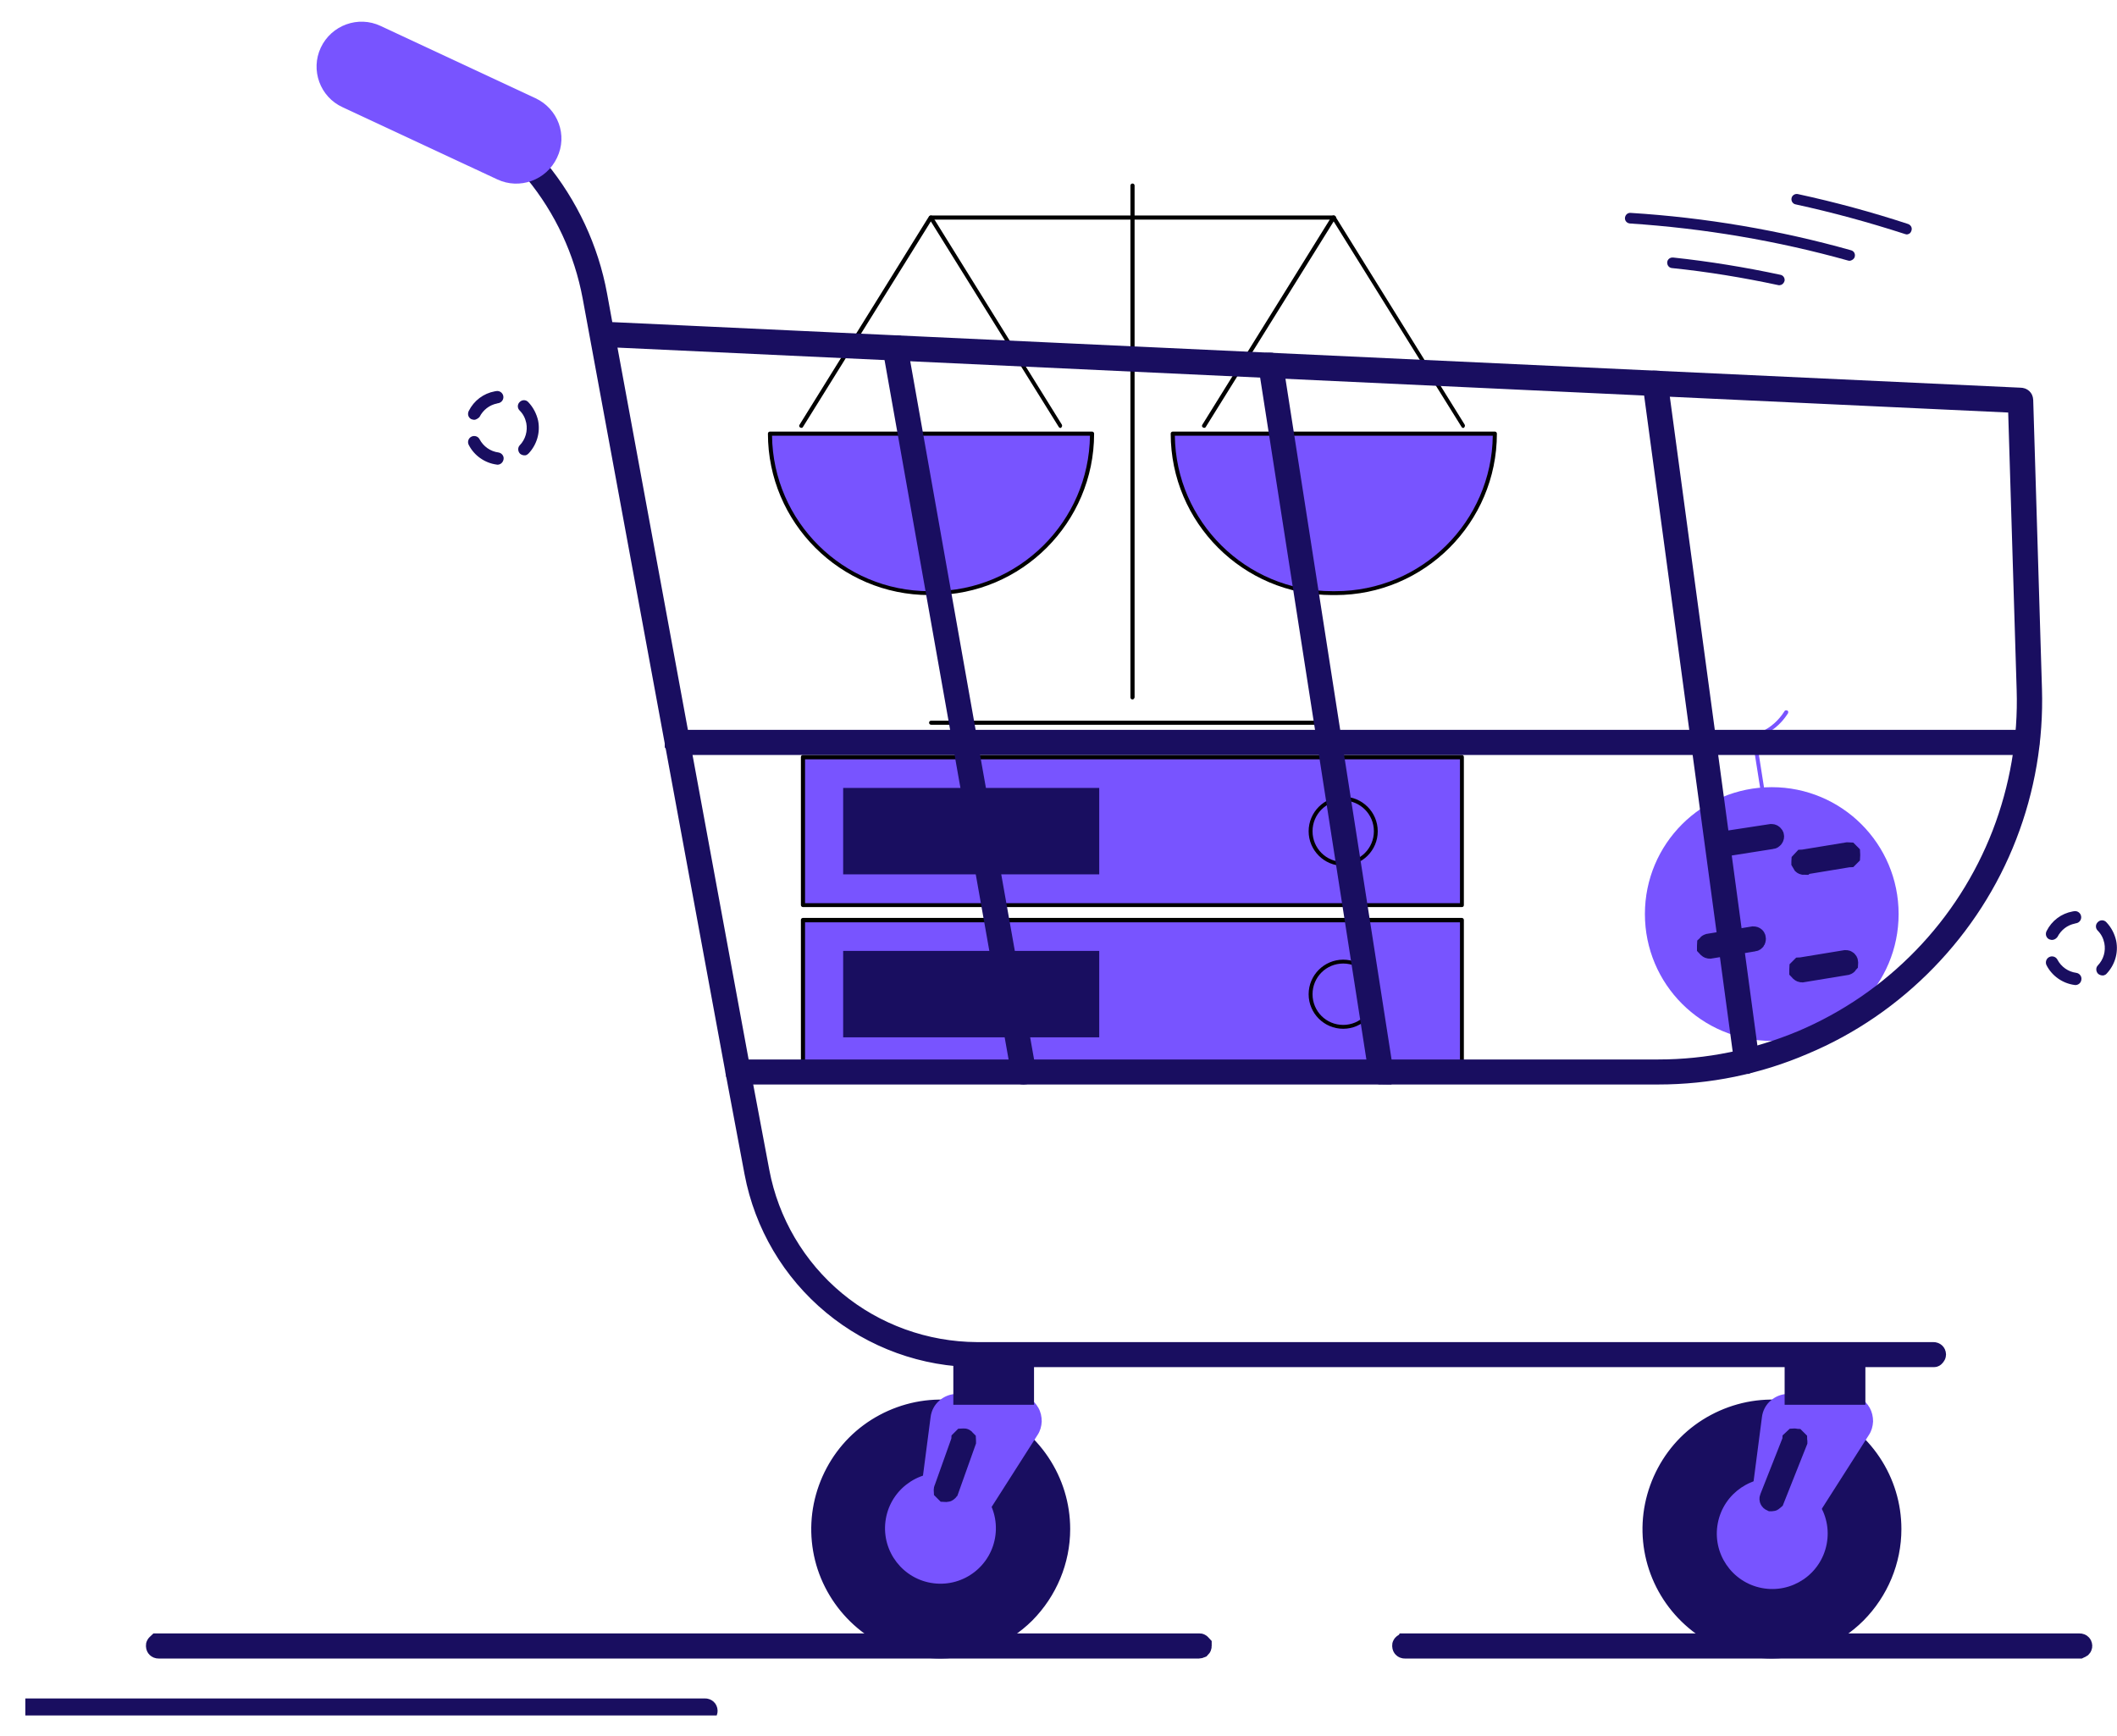 <svg width="50" height="41" viewBox="0 0 50 41" fill="none" xmlns="http://www.w3.org/2000/svg">
<g clip-path="url(#clip0_59894_5474)">
<path d="M18.186 10.241C18.186 12.318 19.872 14.005 21.949 14.005H22.028C24.105 14.005 25.792 12.318 25.792 10.241H18.186Z" fill="#7854FF"/>
<path d="M22.028 14.054H21.949C19.848 14.054 18.137 12.342 18.137 10.241C18.137 10.217 18.155 10.193 18.185 10.193H25.792C25.816 10.193 25.841 10.211 25.841 10.241C25.841 12.342 24.129 14.054 22.028 14.054ZM18.234 10.29C18.259 12.318 19.915 13.962 21.949 13.962H22.028C24.062 13.962 25.719 12.318 25.743 10.29H18.234Z" fill="black"/>
<path d="M25.049 10.107C25.031 10.107 25.018 10.101 25.006 10.083L21.985 5.229L18.965 10.083C18.953 10.107 18.922 10.113 18.898 10.095C18.873 10.083 18.867 10.052 18.886 10.028L21.943 5.107C21.961 5.083 22.004 5.083 22.022 5.107L25.079 10.028C25.091 10.052 25.085 10.077 25.067 10.095C25.067 10.101 25.055 10.107 25.049 10.107Z" fill="black"/>
<path d="M27.699 10.241C27.699 12.318 29.386 14.005 31.463 14.005H31.542C33.619 14.005 35.306 12.318 35.306 10.241H27.699Z" fill="#7854FF"/>
<path d="M31.542 14.054H31.463C29.362 14.054 27.65 12.342 27.65 10.241C27.65 10.217 27.669 10.193 27.699 10.193H35.306C35.33 10.193 35.354 10.211 35.354 10.241C35.354 12.342 33.643 14.054 31.542 14.054ZM27.748 10.29C27.772 12.318 29.429 13.962 31.463 13.962H31.542C33.576 13.962 35.233 12.318 35.257 10.29H27.748Z" fill="black"/>
<path d="M34.562 10.107C34.544 10.107 34.532 10.101 34.52 10.083L31.499 5.229L28.479 10.083C28.466 10.107 28.436 10.113 28.412 10.095C28.387 10.083 28.381 10.052 28.399 10.028L31.456 5.107C31.475 5.083 31.517 5.083 31.536 5.107L34.593 10.028C34.605 10.052 34.599 10.077 34.581 10.095C34.581 10.101 34.569 10.107 34.562 10.107Z" fill="black"/>
<path d="M31.505 5.186H21.992C21.968 5.186 21.943 5.168 21.943 5.138C21.943 5.113 21.962 5.089 21.992 5.089H31.505C31.529 5.089 31.554 5.107 31.554 5.138C31.547 5.162 31.529 5.186 31.505 5.186Z" fill="black"/>
<path d="M26.748 16.52C26.724 16.52 26.699 16.502 26.699 16.471V4.383C26.699 4.358 26.718 4.334 26.748 4.334C26.772 4.334 26.797 4.352 26.797 4.383V16.471C26.791 16.496 26.772 16.52 26.748 16.52Z" fill="black"/>
<path d="M31.505 17.117H21.992C21.968 17.117 21.943 17.099 21.943 17.068C21.943 17.044 21.962 17.02 21.992 17.02H31.505C31.529 17.02 31.554 17.038 31.554 17.068C31.547 17.099 31.529 17.117 31.505 17.117Z" fill="black"/>
<path d="M34.525 17.884H18.965V21.38H34.525V17.884Z" fill="#7854FF"/>
<path d="M34.525 21.423H18.965C18.94 21.423 18.916 21.404 18.916 21.374V17.878C18.916 17.854 18.934 17.83 18.965 17.83H34.525C34.549 17.83 34.574 17.848 34.574 17.878V21.374C34.574 21.404 34.556 21.423 34.525 21.423ZM19.014 21.331H34.482V17.933H19.014V21.331Z" fill="black"/>
<path d="M31.724 20.448C31.274 20.448 30.908 20.083 30.908 19.632C30.908 19.182 31.274 18.816 31.724 18.816C32.175 18.816 32.54 19.182 32.54 19.632C32.54 20.083 32.175 20.448 31.724 20.448ZM31.724 18.907C31.322 18.907 31 19.23 31 19.632C31 20.034 31.322 20.357 31.724 20.357C32.126 20.357 32.449 20.034 32.449 19.632C32.449 19.23 32.126 18.907 31.724 18.907Z" fill="black"/>
<path d="M25.712 18.859H20.164V20.4H25.712V18.859Z" fill="#190E60" stroke="#190E60" stroke-width="0.5" stroke-miterlimit="10"/>
<path d="M34.525 21.733H18.965V25.229H34.525V21.733Z" fill="#7854FF"/>
<path d="M34.525 25.272H18.965C18.94 25.272 18.916 25.253 18.916 25.223V21.727C18.916 21.703 18.934 21.679 18.965 21.679H34.525C34.549 21.679 34.574 21.697 34.574 21.727V25.223C34.574 25.253 34.556 25.272 34.525 25.272ZM19.014 25.18H34.482V21.782H19.014V25.18Z" fill="black"/>
<path d="M31.724 24.297C31.274 24.297 30.908 23.932 30.908 23.481C30.908 23.031 31.274 22.665 31.724 22.665C32.175 22.665 32.54 23.031 32.54 23.481C32.54 23.926 32.175 24.297 31.724 24.297ZM31.724 22.756C31.322 22.756 31 23.079 31 23.481C31 23.883 31.322 24.206 31.724 24.206C32.126 24.206 32.449 23.877 32.449 23.475C32.449 23.079 32.126 22.756 31.724 22.756Z" fill="black"/>
<path d="M25.712 22.708H20.164V24.249H25.712V22.708Z" fill="#190E60" stroke="#190E60" stroke-width="0.5" stroke-miterlimit="10"/>
<path d="M41.846 24.584C43.502 24.584 44.842 23.244 44.842 21.587C44.842 19.931 43.502 18.591 41.846 18.591C40.189 18.591 38.85 19.931 38.85 21.587C38.85 23.244 40.189 24.584 41.846 24.584Z" fill="#7854FF"/>
<path d="M41.62 18.652C41.608 18.652 41.596 18.646 41.59 18.64C41.584 18.633 41.578 18.621 41.572 18.609L41.383 17.415C41.383 17.403 41.383 17.391 41.389 17.379C41.395 17.367 41.407 17.361 41.419 17.361C41.431 17.361 41.444 17.361 41.456 17.367C41.468 17.373 41.474 17.385 41.474 17.397L41.663 18.597C41.663 18.603 41.663 18.609 41.663 18.615C41.663 18.621 41.657 18.627 41.657 18.633C41.651 18.64 41.651 18.646 41.645 18.646C41.639 18.646 41.633 18.652 41.62 18.652Z" fill="#7854FF"/>
<path d="M40.907 17.513C40.706 17.513 40.505 17.488 40.31 17.434C40.304 17.434 40.298 17.428 40.292 17.428C40.286 17.422 40.286 17.422 40.279 17.416C40.279 17.409 40.273 17.403 40.273 17.397C40.273 17.391 40.273 17.385 40.279 17.379C40.286 17.367 40.292 17.361 40.298 17.355C40.31 17.349 40.322 17.349 40.334 17.349C40.346 17.355 41.559 17.726 42.149 16.794C42.155 16.788 42.155 16.782 42.161 16.782C42.167 16.776 42.174 16.776 42.18 16.776C42.186 16.776 42.192 16.776 42.198 16.776C42.204 16.776 42.21 16.782 42.216 16.782C42.222 16.782 42.222 16.788 42.228 16.794C42.234 16.8 42.234 16.806 42.234 16.812C42.234 16.819 42.234 16.825 42.234 16.831C42.234 16.837 42.228 16.843 42.228 16.849C41.881 17.391 41.327 17.513 40.907 17.513Z" fill="#7854FF"/>
<path d="M40.768 19.973C40.755 19.973 40.743 19.973 40.731 19.961C40.719 19.949 40.713 19.943 40.713 19.931C40.713 19.919 40.713 19.906 40.725 19.894C40.731 19.888 40.743 19.882 40.755 19.876L41.834 19.711C41.846 19.711 41.858 19.711 41.87 19.724C41.882 19.73 41.888 19.742 41.888 19.754C41.888 19.766 41.882 19.778 41.876 19.785C41.87 19.797 41.858 19.803 41.846 19.803L40.768 19.973Z" fill="#190E60" stroke="#190E60" stroke-width="0.5" stroke-miterlimit="10"/>
<path d="M42.607 20.412C42.595 20.412 42.583 20.406 42.577 20.4C42.571 20.393 42.565 20.381 42.559 20.369C42.559 20.363 42.559 20.357 42.559 20.351C42.559 20.345 42.565 20.339 42.565 20.333C42.571 20.326 42.571 20.326 42.577 20.32C42.583 20.32 42.589 20.314 42.595 20.314L43.63 20.144C43.636 20.144 43.643 20.144 43.649 20.144C43.655 20.144 43.661 20.15 43.667 20.15C43.673 20.156 43.673 20.156 43.679 20.162C43.679 20.168 43.685 20.174 43.685 20.18C43.685 20.186 43.685 20.192 43.685 20.199C43.685 20.205 43.679 20.211 43.679 20.217C43.673 20.223 43.673 20.223 43.667 20.229C43.661 20.229 43.655 20.235 43.649 20.235L42.613 20.406L42.607 20.412Z" fill="#190E60" stroke="#190E60" stroke-width="0.5" stroke-miterlimit="10"/>
<path d="M40.379 22.391C40.367 22.391 40.354 22.385 40.348 22.379C40.342 22.373 40.336 22.361 40.33 22.355C40.33 22.348 40.33 22.342 40.33 22.336C40.33 22.33 40.336 22.324 40.336 22.318C40.342 22.312 40.342 22.306 40.348 22.306C40.354 22.3 40.361 22.3 40.367 22.3L41.408 22.129C41.42 22.129 41.432 22.129 41.438 22.135C41.451 22.141 41.457 22.154 41.457 22.166C41.457 22.178 41.457 22.19 41.451 22.202C41.445 22.214 41.432 22.221 41.42 22.221L40.385 22.391H40.379Z" fill="#190E60" stroke="#190E60" stroke-width="0.5" stroke-miterlimit="10"/>
<path d="M42.559 22.951C42.546 22.951 42.534 22.945 42.528 22.939C42.522 22.933 42.516 22.921 42.51 22.915C42.51 22.909 42.51 22.903 42.51 22.896C42.51 22.89 42.516 22.884 42.516 22.878C42.522 22.872 42.522 22.872 42.528 22.866C42.534 22.866 42.54 22.86 42.546 22.86L43.588 22.689C43.6 22.689 43.612 22.689 43.618 22.695C43.63 22.702 43.636 22.714 43.636 22.726C43.636 22.732 43.636 22.738 43.636 22.744C43.636 22.75 43.63 22.756 43.63 22.762C43.624 22.769 43.624 22.775 43.618 22.775C43.612 22.781 43.606 22.781 43.6 22.781L42.565 22.951H42.559Z" fill="#190E60" stroke="#190E60" stroke-width="0.5" stroke-miterlimit="10"/>
<path d="M45.675 32.038H23.075C21.832 32.038 20.627 31.599 19.671 30.808C18.714 30.016 18.063 28.914 17.831 27.689L17.387 25.326C17.387 25.32 17.387 25.314 17.387 25.308C17.387 25.302 17.393 25.296 17.393 25.29C17.399 25.284 17.399 25.278 17.405 25.278C17.411 25.272 17.417 25.272 17.423 25.272C17.429 25.272 17.435 25.272 17.442 25.272C17.448 25.272 17.454 25.278 17.46 25.278C17.466 25.284 17.472 25.284 17.472 25.29C17.478 25.296 17.478 25.302 17.478 25.308L17.923 27.671C18.148 28.871 18.787 29.955 19.725 30.735C20.663 31.514 21.851 31.94 23.069 31.947H45.669C45.681 31.947 45.694 31.953 45.7 31.959C45.706 31.965 45.712 31.977 45.712 31.989C45.712 31.995 45.712 32.001 45.706 32.007C45.706 32.014 45.7 32.02 45.694 32.02C45.688 32.026 45.688 32.026 45.681 32.032C45.688 32.038 45.681 32.038 45.675 32.038Z" fill="#190E60" stroke="#190E60" stroke-width="0.5" stroke-miterlimit="10"/>
<path d="M22.216 38.871C23.739 38.871 24.981 37.635 24.981 36.106C24.981 34.584 23.745 33.341 22.216 33.341C20.694 33.341 19.451 34.577 19.451 36.106C19.457 37.635 20.694 38.871 22.216 38.871Z" fill="#190E60" stroke="#190E60" stroke-width="0.5" stroke-miterlimit="10"/>
<path d="M22.218 38.92C21.664 38.92 21.122 38.755 20.659 38.445C20.196 38.134 19.837 37.696 19.623 37.184C19.41 36.672 19.356 36.106 19.465 35.564C19.575 35.022 19.843 34.517 20.233 34.127C20.622 33.737 21.128 33.469 21.67 33.359C22.212 33.25 22.778 33.305 23.29 33.518C23.801 33.731 24.24 34.09 24.55 34.553C24.861 35.016 25.026 35.558 25.026 36.112C25.026 36.855 24.727 37.568 24.203 38.097C23.674 38.621 22.961 38.914 22.218 38.92ZM22.218 33.396C21.682 33.396 21.158 33.554 20.708 33.853C20.263 34.151 19.91 34.577 19.709 35.071C19.502 35.564 19.447 36.112 19.556 36.642C19.66 37.172 19.922 37.653 20.299 38.031C20.677 38.408 21.164 38.67 21.688 38.773C22.218 38.877 22.76 38.822 23.259 38.621C23.759 38.42 24.179 38.067 24.477 37.623C24.776 37.178 24.934 36.648 24.934 36.112C24.934 35.394 24.648 34.699 24.136 34.194C23.631 33.682 22.937 33.396 22.218 33.396Z" fill="#190E60" stroke="#190E60" stroke-width="0.5" stroke-miterlimit="10"/>
<path d="M24.506 33.889L22.777 36.599C22.722 36.685 22.643 36.758 22.552 36.812C22.46 36.861 22.357 36.886 22.253 36.886C22.162 36.886 22.076 36.867 21.991 36.831C21.912 36.794 21.839 36.739 21.778 36.672C21.717 36.605 21.675 36.526 21.65 36.441C21.626 36.356 21.614 36.264 21.626 36.179L21.979 33.469C21.997 33.317 22.07 33.177 22.186 33.079C22.302 32.976 22.448 32.921 22.6 32.921H23.977C24.086 32.921 24.202 32.951 24.293 33.012C24.391 33.067 24.47 33.152 24.525 33.25C24.58 33.347 24.604 33.457 24.604 33.572C24.598 33.688 24.567 33.798 24.506 33.889Z" fill="#7854FF"/>
<path d="M24.172 31.995H22.766V32.927H24.172V31.995Z" fill="#190E60" stroke="#190E60" stroke-width="0.5" stroke-miterlimit="10"/>
<path d="M41.851 38.871C43.373 38.871 44.616 37.635 44.616 36.106C44.616 34.584 43.38 33.341 41.851 33.341C40.328 33.341 39.086 34.577 39.086 36.106C39.092 37.635 40.328 38.871 41.851 38.871Z" fill="#190E60" stroke="#190E60" stroke-width="0.5" stroke-miterlimit="10"/>
<path d="M41.851 38.92C41.297 38.92 40.755 38.755 40.292 38.445C39.829 38.134 39.469 37.696 39.256 37.184C39.043 36.672 38.988 36.106 39.098 35.564C39.208 35.022 39.476 34.517 39.865 34.127C40.255 33.737 40.761 33.469 41.303 33.359C41.845 33.25 42.411 33.305 42.923 33.518C43.434 33.731 43.873 34.09 44.183 34.553C44.494 35.016 44.658 35.558 44.658 36.112C44.658 36.855 44.36 37.568 43.836 38.097C43.312 38.621 42.594 38.914 41.851 38.92ZM41.851 33.396C41.315 33.396 40.791 33.554 40.34 33.853C39.896 34.151 39.543 34.577 39.342 35.071C39.135 35.564 39.08 36.112 39.189 36.642C39.293 37.172 39.555 37.653 39.932 38.031C40.31 38.408 40.797 38.67 41.321 38.773C41.851 38.877 42.393 38.822 42.892 38.621C43.386 38.414 43.812 38.067 44.11 37.623C44.409 37.178 44.567 36.648 44.567 36.112C44.567 35.394 44.281 34.699 43.769 34.194C43.264 33.682 42.575 33.396 41.851 33.396Z" fill="#190E60" stroke="#190E60" stroke-width="0.5" stroke-miterlimit="10"/>
<path d="M44.141 33.889L42.412 36.599C42.357 36.685 42.278 36.758 42.186 36.812C42.095 36.861 41.992 36.886 41.888 36.886C41.797 36.886 41.711 36.867 41.626 36.831C41.547 36.794 41.474 36.739 41.413 36.672C41.352 36.605 41.309 36.526 41.285 36.441C41.261 36.356 41.248 36.264 41.261 36.179L41.614 33.469C41.632 33.317 41.705 33.177 41.821 33.079C41.937 32.976 42.083 32.921 42.235 32.921H43.611C43.721 32.921 43.837 32.951 43.928 33.012C44.026 33.067 44.105 33.152 44.16 33.25C44.214 33.347 44.239 33.457 44.239 33.572C44.233 33.688 44.202 33.798 44.141 33.889Z" fill="#7854FF"/>
<path d="M43.807 31.995H42.4V32.927H43.807V31.995Z" fill="#190E60" stroke="#190E60" stroke-width="0.5" stroke-miterlimit="10"/>
<path d="M39.166 25.363H17.436C17.424 25.363 17.418 25.357 17.405 25.351C17.399 25.345 17.393 25.333 17.387 25.326L14.007 7.001C13.806 5.923 13.337 4.912 12.637 4.06C11.937 3.213 11.035 2.555 10.012 2.154L7.978 1.356C7.972 1.356 7.966 1.35 7.96 1.344C7.954 1.337 7.954 1.337 7.947 1.331C7.947 1.325 7.941 1.319 7.941 1.313C7.941 1.307 7.941 1.301 7.941 1.295C7.947 1.283 7.954 1.277 7.966 1.27C7.978 1.264 7.99 1.264 8.002 1.27L10.043 2.068C11.078 2.476 11.997 3.14 12.704 3.999C13.41 4.858 13.892 5.887 14.092 6.977L14.251 7.848L47.728 9.407C47.74 9.407 47.753 9.413 47.759 9.419C47.765 9.425 47.771 9.437 47.771 9.449L47.978 16.276C48.014 17.458 47.813 18.633 47.387 19.73C46.961 20.832 46.315 21.831 45.493 22.677C44.671 23.524 43.691 24.2 42.6 24.657C41.516 25.125 40.347 25.363 39.166 25.363ZM17.473 25.272H39.166C40.335 25.272 41.486 25.034 42.564 24.584C43.642 24.127 44.61 23.463 45.426 22.622C46.242 21.782 46.876 20.789 47.296 19.705C47.716 18.615 47.917 17.452 47.88 16.289L47.673 9.504L14.281 7.945L17.473 25.272Z" fill="#190E60" stroke="#190E60" stroke-width="0.5" stroke-miterlimit="10"/>
<path d="M12.644 2.318L8.99 0.613C8.46 0.363 7.827 0.594 7.577 1.124C7.328 1.654 7.559 2.288 8.089 2.531L11.743 4.236C12.273 4.486 12.906 4.255 13.156 3.725C13.412 3.195 13.18 2.568 12.644 2.318Z" fill="#7854FF"/>
<path d="M24.165 25.363C24.153 25.363 24.147 25.357 24.141 25.351C24.135 25.345 24.129 25.339 24.129 25.326L21.096 8.225C21.096 8.219 21.096 8.213 21.096 8.207C21.096 8.201 21.102 8.195 21.102 8.189C21.108 8.183 21.108 8.177 21.114 8.177C21.12 8.171 21.126 8.171 21.132 8.171C21.138 8.171 21.144 8.171 21.151 8.171C21.157 8.171 21.163 8.177 21.169 8.177C21.175 8.183 21.181 8.183 21.181 8.189C21.187 8.195 21.187 8.201 21.187 8.207L24.22 25.308C24.22 25.314 24.22 25.32 24.22 25.326C24.22 25.332 24.214 25.339 24.214 25.345C24.208 25.351 24.208 25.357 24.202 25.357C24.196 25.363 24.189 25.363 24.183 25.363H24.165Z" fill="#190E60" stroke="#190E60" stroke-width="0.5" stroke-miterlimit="10"/>
<path d="M32.614 25.363C32.602 25.363 32.596 25.357 32.583 25.351C32.577 25.345 32.571 25.333 32.571 25.32L29.971 8.633C29.971 8.627 29.971 8.621 29.971 8.615C29.971 8.609 29.977 8.603 29.977 8.597C29.983 8.591 29.983 8.591 29.989 8.585C29.995 8.585 30.001 8.579 30.007 8.579C30.019 8.579 30.032 8.579 30.038 8.585C30.05 8.591 30.056 8.603 30.056 8.615L32.657 25.302C32.657 25.308 32.657 25.314 32.657 25.32C32.657 25.326 32.65 25.333 32.65 25.339C32.644 25.345 32.644 25.351 32.638 25.351C32.632 25.357 32.626 25.357 32.62 25.357H32.614V25.363Z" fill="#190E60" stroke="#190E60" stroke-width="0.5" stroke-miterlimit="10"/>
<path d="M41.256 25.113C41.243 25.113 41.231 25.107 41.225 25.101C41.219 25.095 41.213 25.083 41.207 25.071L39.045 9.054C39.045 9.041 39.051 9.029 39.057 9.023C39.063 9.017 39.075 9.011 39.088 9.005C39.094 9.005 39.1 9.005 39.106 9.005C39.112 9.005 39.118 9.011 39.124 9.011C39.13 9.017 39.13 9.017 39.136 9.023C39.142 9.029 39.142 9.035 39.142 9.041L41.304 25.058C41.304 25.071 41.298 25.083 41.292 25.089C41.286 25.101 41.274 25.107 41.256 25.113Z" fill="#190E60" stroke="#190E60" stroke-width="0.5" stroke-miterlimit="10"/>
<path d="M47.882 17.58H16C15.994 17.58 15.988 17.58 15.982 17.58C15.976 17.58 15.969 17.574 15.963 17.568C15.957 17.562 15.957 17.555 15.951 17.549C15.951 17.543 15.951 17.537 15.951 17.531C15.951 17.519 15.957 17.507 15.963 17.501C15.969 17.495 15.982 17.488 15.994 17.488H47.876C47.888 17.488 47.9 17.495 47.906 17.501C47.912 17.507 47.918 17.519 47.918 17.531C47.918 17.537 47.918 17.543 47.918 17.549C47.918 17.555 47.912 17.562 47.906 17.568C47.9 17.574 47.894 17.574 47.888 17.58C47.894 17.58 47.888 17.58 47.882 17.58Z" fill="#190E60" stroke="#190E60" stroke-width="0.5" stroke-miterlimit="10"/>
<path d="M43.143 36.467C43.28 35.757 42.815 35.07 42.105 34.933C41.395 34.797 40.709 35.261 40.572 35.972C40.435 36.682 40.9 37.368 41.61 37.505C42.32 37.642 43.007 37.177 43.143 36.467Z" fill="#7854FF"/>
<path d="M23.511 36.257C23.601 35.539 23.093 34.885 22.375 34.795C21.658 34.705 21.003 35.213 20.913 35.931C20.823 36.648 21.332 37.303 22.049 37.393C22.767 37.483 23.421 36.974 23.511 36.257Z" fill="#7854FF"/>
<path d="M22.358 35.223H22.339C22.333 35.223 22.327 35.217 22.321 35.217C22.315 35.211 22.315 35.211 22.309 35.205C22.309 35.199 22.303 35.193 22.303 35.187C22.303 35.18 22.303 35.174 22.309 35.168L22.717 34.023C22.717 34.017 22.723 34.011 22.723 34.005C22.729 33.999 22.729 33.999 22.735 33.993C22.741 33.993 22.747 33.987 22.753 33.987C22.759 33.987 22.766 33.987 22.772 33.987C22.778 33.987 22.784 33.993 22.784 33.999C22.79 34.005 22.79 34.005 22.796 34.011C22.796 34.017 22.802 34.023 22.802 34.029C22.802 34.035 22.802 34.041 22.802 34.048L22.394 35.193C22.388 35.199 22.388 35.211 22.376 35.211C22.376 35.217 22.364 35.223 22.358 35.223Z" fill="#190E60" stroke="#190E60" stroke-width="0.5" stroke-miterlimit="10"/>
<path d="M41.852 35.442H41.834C41.821 35.436 41.815 35.43 41.809 35.418C41.803 35.406 41.803 35.394 41.809 35.381L42.345 34.023C42.345 34.017 42.351 34.011 42.351 34.005C42.357 33.999 42.357 33.999 42.364 33.993C42.37 33.993 42.376 33.987 42.382 33.987C42.388 33.987 42.394 33.987 42.4 33.993C42.406 33.993 42.412 33.999 42.418 33.999C42.424 34.005 42.424 34.005 42.43 34.011C42.43 34.017 42.437 34.023 42.437 34.029C42.437 34.035 42.437 34.041 42.437 34.048L41.895 35.412C41.888 35.418 41.882 35.424 41.876 35.43C41.87 35.436 41.864 35.442 41.852 35.442Z" fill="#190E60" stroke="#190E60" stroke-width="0.5" stroke-miterlimit="10"/>
<path d="M28.32 38.92H3.74C3.728 38.92 3.716 38.914 3.709 38.907C3.703 38.901 3.697 38.889 3.697 38.877C3.697 38.871 3.697 38.865 3.697 38.859C3.697 38.853 3.703 38.847 3.709 38.841C3.716 38.834 3.722 38.834 3.728 38.828C3.734 38.828 3.74 38.828 3.746 38.828H28.32C28.326 38.828 28.332 38.828 28.338 38.828C28.344 38.828 28.35 38.834 28.356 38.841C28.362 38.847 28.362 38.853 28.368 38.859C28.368 38.865 28.368 38.871 28.368 38.877C28.368 38.889 28.362 38.901 28.356 38.907C28.338 38.914 28.332 38.92 28.32 38.92Z" fill="#190E60" stroke="#190E60" stroke-width="0.5" stroke-miterlimit="10"/>
<path d="M49.111 38.92H33.173C33.161 38.92 33.149 38.914 33.143 38.907C33.137 38.901 33.131 38.889 33.131 38.877C33.131 38.871 33.131 38.865 33.131 38.859C33.131 38.853 33.137 38.847 33.143 38.841C33.149 38.834 33.155 38.834 33.161 38.828C33.167 38.828 33.173 38.828 33.18 38.828H49.123C49.136 38.828 49.148 38.834 49.154 38.841C49.16 38.847 49.166 38.859 49.166 38.871C49.166 38.883 49.16 38.895 49.154 38.901C49.136 38.914 49.123 38.914 49.111 38.92Z" fill="#190E60" stroke="#190E60" stroke-width="0.5" stroke-miterlimit="10"/>
<path d="M16.645 40.454H0.707C0.695 40.454 0.682 40.448 0.676 40.442C0.67 40.436 0.664 40.424 0.664 40.412C0.664 40.406 0.664 40.4 0.664 40.394C0.664 40.387 0.67 40.381 0.676 40.375C0.682 40.369 0.688 40.369 0.695 40.363C0.701 40.363 0.707 40.363 0.713 40.363H16.657C16.669 40.363 16.681 40.369 16.687 40.375C16.693 40.381 16.699 40.394 16.699 40.406C16.699 40.418 16.693 40.43 16.687 40.436C16.669 40.448 16.657 40.454 16.645 40.454Z" fill="#190E60" stroke="#190E60" stroke-width="0.5" stroke-miterlimit="10"/>
<path d="M45.053 5.534C45.035 5.54 45.011 5.534 44.992 5.527C44.146 5.253 43.281 5.016 42.41 4.827C42.343 4.815 42.3 4.748 42.313 4.681C42.325 4.614 42.392 4.571 42.459 4.583C43.336 4.772 44.213 5.01 45.065 5.29C45.132 5.314 45.169 5.381 45.145 5.448C45.132 5.497 45.096 5.527 45.053 5.534Z" fill="#190E60"/>
<path d="M43.708 6.155C43.69 6.161 43.672 6.161 43.653 6.155C41.979 5.686 40.243 5.393 38.495 5.278C38.428 5.272 38.373 5.217 38.379 5.144C38.386 5.077 38.44 5.022 38.513 5.028C40.279 5.138 42.033 5.436 43.72 5.911C43.787 5.929 43.824 5.996 43.806 6.063C43.794 6.112 43.751 6.143 43.708 6.155Z" fill="#190E60"/>
<path d="M42.045 6.733C42.027 6.739 42.014 6.739 41.996 6.733C41.174 6.557 40.328 6.417 39.487 6.331C39.42 6.325 39.371 6.264 39.377 6.191C39.384 6.124 39.444 6.076 39.517 6.082C40.37 6.173 41.223 6.313 42.051 6.49C42.118 6.502 42.161 6.569 42.148 6.636C42.13 6.691 42.094 6.727 42.045 6.733Z" fill="#190E60"/>
<path d="M11.778 10.972C11.766 10.972 11.748 10.978 11.729 10.972C11.449 10.935 11.199 10.759 11.072 10.509C11.035 10.442 11.059 10.351 11.132 10.314C11.199 10.278 11.291 10.302 11.327 10.375C11.419 10.546 11.583 10.661 11.772 10.686C11.851 10.698 11.906 10.771 11.894 10.844C11.882 10.917 11.833 10.96 11.778 10.972ZM12.411 10.753C12.369 10.759 12.32 10.747 12.283 10.716C12.229 10.661 12.223 10.57 12.277 10.515C12.411 10.375 12.466 10.18 12.43 9.991C12.405 9.876 12.357 9.778 12.271 9.693C12.216 9.638 12.216 9.547 12.277 9.492C12.332 9.437 12.424 9.437 12.478 9.498C12.594 9.62 12.673 9.772 12.71 9.937C12.764 10.217 12.679 10.503 12.484 10.71C12.466 10.728 12.442 10.747 12.411 10.753ZM11.224 9.912C11.193 9.918 11.163 9.912 11.132 9.9C11.059 9.864 11.035 9.778 11.072 9.705C11.193 9.462 11.419 9.291 11.687 9.242C11.699 9.242 11.711 9.236 11.723 9.236C11.802 9.224 11.875 9.279 11.888 9.358C11.9 9.437 11.845 9.51 11.766 9.523C11.76 9.523 11.748 9.523 11.741 9.529C11.559 9.565 11.412 9.681 11.327 9.845C11.303 9.876 11.26 9.9 11.224 9.912Z" fill="#190E60"/>
<path d="M49.044 23.262C49.031 23.262 49.013 23.268 48.995 23.262C48.715 23.225 48.465 23.049 48.337 22.799C48.301 22.732 48.325 22.641 48.398 22.604C48.465 22.568 48.556 22.592 48.593 22.665C48.684 22.836 48.849 22.951 49.038 22.976C49.117 22.988 49.171 23.061 49.159 23.134C49.153 23.201 49.105 23.25 49.044 23.262ZM49.683 23.037C49.64 23.043 49.592 23.03 49.555 23C49.5 22.945 49.494 22.854 49.549 22.799C49.683 22.659 49.738 22.464 49.701 22.275C49.677 22.16 49.628 22.062 49.543 21.977C49.488 21.922 49.488 21.831 49.549 21.776C49.604 21.721 49.695 21.721 49.75 21.782C49.866 21.904 49.945 22.056 49.981 22.221C50.036 22.501 49.951 22.787 49.756 22.994C49.738 23.018 49.707 23.03 49.683 23.037ZM48.489 22.196C48.459 22.202 48.428 22.196 48.398 22.184C48.325 22.147 48.301 22.062 48.337 21.989C48.459 21.745 48.684 21.575 48.952 21.526C48.964 21.526 48.977 21.52 48.989 21.52C49.068 21.508 49.141 21.563 49.153 21.642C49.165 21.721 49.111 21.794 49.031 21.806C49.025 21.806 49.013 21.806 49.007 21.812C48.824 21.849 48.678 21.965 48.593 22.129C48.569 22.16 48.532 22.19 48.489 22.196Z" fill="#190E60"/>
</g>
<defs>
<clipPath id="clip0_59894_5474">
<rect width="49.403" height="40" fill="white" transform="translate(0.598 0.515)"/>
</clipPath>
</defs>
</svg>
